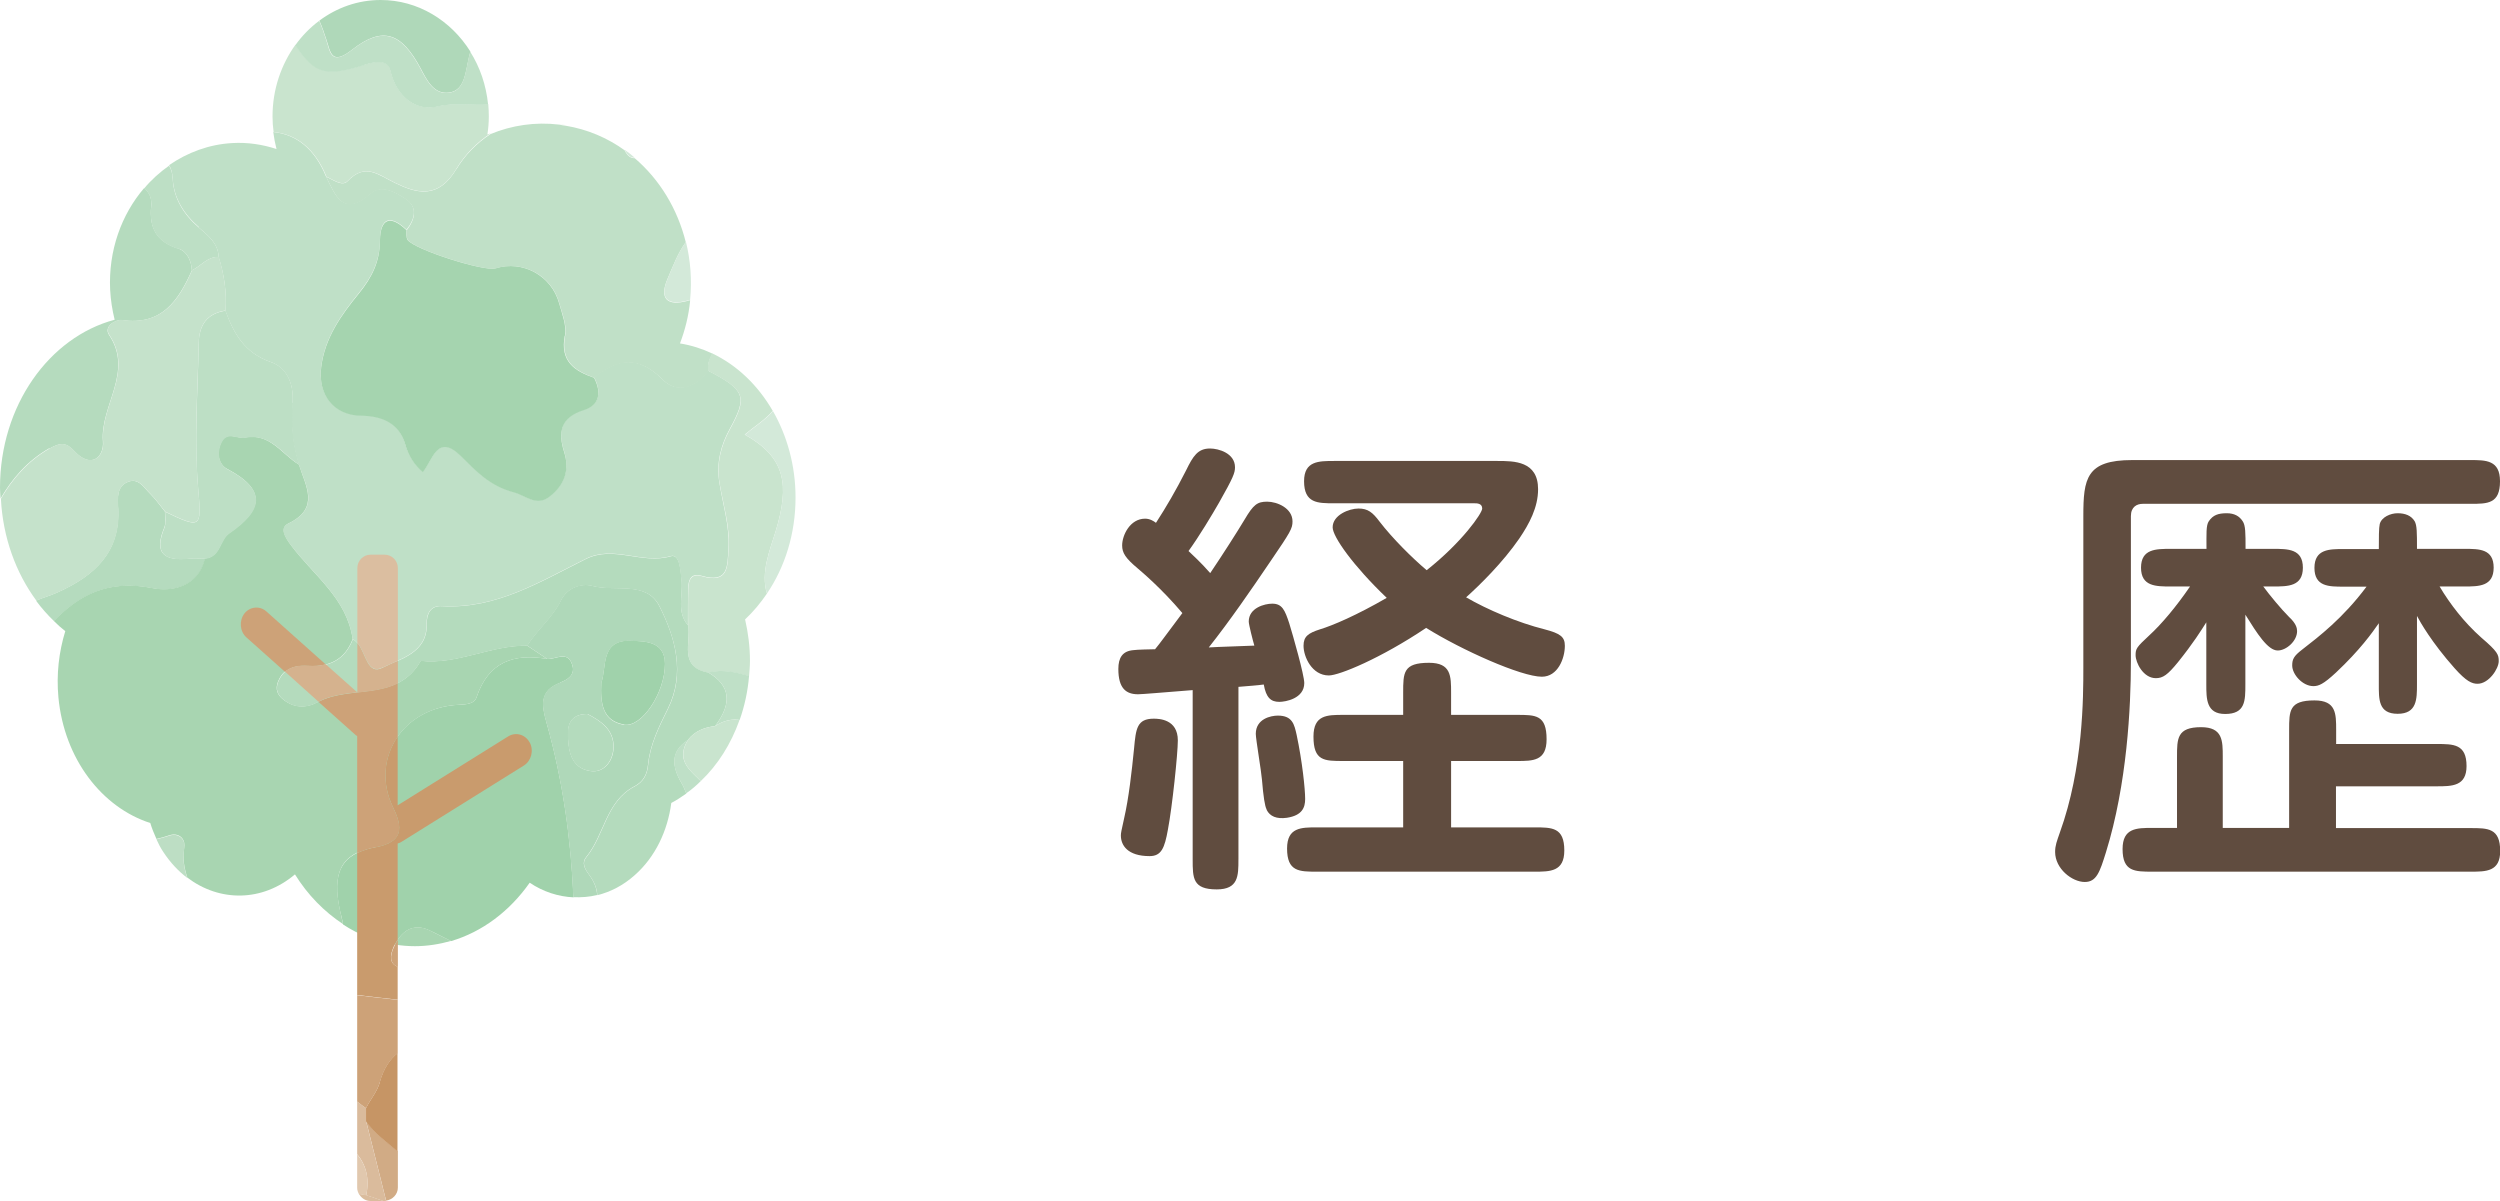 <?xml version="1.0" encoding="UTF-8"?><svg id="_レイヤー_2" xmlns="http://www.w3.org/2000/svg" width="138.24" height="66.42" viewBox="0 0 138.24 66.42"><defs><style>.cls-1{fill:#dabb9c;}.cls-2{fill:#e1c8ae;}.cls-3{fill:#a5d4af;}.cls-4{fill:#c99b6d;}.cls-5{fill:#c9e4ce;}.cls-6{fill:#cda278;}.cls-7{fill:none;}.cls-8{fill:#dbbea0;}.cls-9{fill:#bddec4;}.cls-10{fill:#b4dbbd;}.cls-11{fill:#b5dbbe;}.cls-12{fill:#c69565;}.cls-13{fill:#d3e9d9;}.cls-14{fill:#d1ab85;}.cls-15{fill:#afd8b9;}.cls-16{fill:#bddfc5;}.cls-17{fill:#d5b28e;}.cls-18{fill:#a0d2ab;}.cls-19{fill:#bfe0c7;}.cls-20{fill:#a8d5b1;}.cls-21{fill:#c5e2cb;}.cls-22{fill:#dabc9d;}.cls-23{fill:#604c3f;}.cls-24{fill:#c0e0c7;}</style></defs><g id="_レイヤー_1-2"><path class="cls-23" d="M68.48,47.52c0,.91,0,1.66-1.2,1.66-1.33,0-1.33-.62-1.33-1.66v-9.36c-1.64.13-2.81.23-3.02.23-.65,0-1.09-.31-1.09-1.4,0-.62.23-.99.83-1.04.18-.03,1.04-.05,1.2-.05.36-.44.42-.55,1.51-2-1.17-1.38-2.26-2.29-2.47-2.47-.68-.57-.86-.86-.86-1.27,0-.57.44-1.48,1.27-1.48.26,0,.47.13.6.23.57-.88,1.09-1.77,1.66-2.89.39-.8.65-1.22,1.33-1.22.47,0,1.38.26,1.38,1.04,0,.31-.1.57-.88,1.95-.39.68-1.09,1.85-1.69,2.68.75.7,1.01,1.01,1.2,1.22.7-1.04,1.48-2.26,1.9-2.96.49-.83.7-.99,1.25-.99s1.4.36,1.4,1.09c0,.39-.1.57-1.22,2.21-1.09,1.61-2.24,3.28-3.41,4.76.42-.03,2.16-.08,2.52-.1-.08-.26-.31-1.17-.31-1.33,0-.76.88-.99,1.3-.99.55,0,.7.36.94,1.09.21.68.83,2.86.83,3.3,0,.86-1.04,1.04-1.38,1.04-.47,0-.73-.23-.86-.96-.34.05-.83.08-1.4.13v9.54ZM61.98,46.19c0-.13.03-.26.18-.94.26-1.14.42-2.57.55-3.87.1-1.09.16-1.64,1.09-1.64.29,0,1.33.03,1.33,1.2,0,.73-.31,3.69-.55,4.94-.18,1.01-.36,1.46-1.01,1.46-1.22,0-1.59-.6-1.59-1.14ZM70.04,44.76c-.1-.18-.18-.7-.26-1.66-.03-.42-.34-2.24-.34-2.52,0-.83.83-1.01,1.22-1.01.81,0,.91.49,1.04,1.07.31,1.46.47,2.99.47,3.54,0,.47-.16.91-1.01,1.04-.57.08-.94-.08-1.12-.44ZM80.24,39.53h3.64c1.04,0,1.64,0,1.64,1.35,0,1.2-.75,1.2-1.64,1.2h-3.64v3.67h4.6c.99,0,1.66,0,1.66,1.28,0,1.17-.78,1.17-1.66,1.17h-12.01c-.99,0-1.66,0-1.66-1.28,0-1.17.78-1.17,1.66-1.17h4.76v-3.67h-3.3c-1.07,0-1.66,0-1.66-1.35,0-1.2.75-1.2,1.66-1.2h3.3v-1.22c0-1.12,0-1.66,1.43-1.66,1.22,0,1.22.73,1.22,1.66v1.22ZM82.81,25.49c.91,0,2.24,0,2.24,1.56,0,1.01-.49,1.92-1.04,2.73-.91,1.32-2.16,2.55-2.94,3.25,1.17.68,2.86,1.4,4.34,1.77.88.23,1.12.42,1.12.91,0,.7-.39,1.71-1.27,1.71-1.14,0-4.45-1.48-6.4-2.7-2.52,1.69-4.81,2.63-5.38,2.63-.94,0-1.4-1.04-1.4-1.64,0-.52.26-.7.91-.91.7-.21,2.03-.78,3.69-1.74-1.85-1.77-2.99-3.38-2.99-3.9,0-.68.91-1.04,1.43-1.04s.78.21,1.17.73c.7.91,1.79,2,2.6,2.68,1.95-1.54,3.07-3.15,3.07-3.41,0-.29-.29-.29-.44-.29h-7.75c-.91,0-1.66,0-1.66-1.22,0-1.12.81-1.12,1.66-1.12h9.05Z"/><path class="cls-23" d="M118.48,27.86c-.31,0-.65.16-.65.68v8.03c0,2.52-.21,6.79-1.38,10.56-.34,1.09-.52,1.64-1.17,1.64-.7,0-1.64-.73-1.64-1.66,0-.37.1-.6.26-1.07,1.3-3.59,1.3-7.49,1.3-9.13v-8.37c0-2.08.16-3.1,2.7-3.1h18.7c.86,0,1.64,0,1.64,1.17,0,1.25-.68,1.25-1.64,1.25h-18.12ZM129.17,41.14h5.56c.94,0,1.66,0,1.66,1.22,0,1.12-.81,1.12-1.66,1.12h-5.56v2.31h7.44c.96,0,1.64,0,1.64,1.27,0,1.14-.78,1.14-1.64,1.14h-17.58c-.99,0-1.66,0-1.66-1.25,0-1.17.78-1.17,1.66-1.17h1.35v-3.93c0-1.01,0-1.64,1.33-1.64,1.2,0,1.2.75,1.2,1.64v3.93h3.67v-5.41c0-1.07,0-1.64,1.4-1.64,1.2,0,1.2.73,1.2,1.64v.75ZM122.02,34.38c-.31.49-.73,1.17-1.59,2.24-.57.7-.83.88-1.22.88-.7,0-1.12-.86-1.12-1.27,0-.36.05-.44.75-1.09.68-.62,1.51-1.61,2.26-2.71h-1.07c-.81,0-1.64,0-1.64-1.04s.83-1.04,1.64-1.04h1.98c0-.83-.03-1.3.13-1.53.23-.34.52-.44.99-.44.42,0,.7.16.88.44.16.23.16.65.16,1.53h1.53c.81,0,1.64,0,1.64,1.04s-.83,1.04-1.64,1.04h-.55c.36.49.99,1.25,1.43,1.69.39.36.44.62.44.78,0,.55-.6,1.07-1.07,1.07-.55,0-1.14-.94-1.79-1.98v3.85c0,.91,0,1.64-1.12,1.64-1.04,0-1.04-.83-1.04-1.64v-3.46ZM131.54,34.46c-.36.52-1.04,1.48-2.37,2.73-.7.65-.96.75-1.25.75-.6,0-1.17-.65-1.17-1.14,0-.34.08-.52.55-.88.94-.73,2.26-1.74,3.56-3.48h-1.27c-.81,0-1.61,0-1.61-1.04s.83-1.04,1.61-1.04h1.95c0-.62,0-1.17.05-1.38.1-.39.6-.6.99-.6.42,0,.75.13.94.44.13.23.13.62.13,1.53h2.63c.81,0,1.61,0,1.61,1.04s-.83,1.04-1.61,1.04h-1.38c.57.96,1.35,1.98,2.31,2.83.91.78.96.94.96,1.3,0,.42-.55,1.25-1.17,1.25-.31,0-.62-.13-1.27-.86-1.27-1.43-1.9-2.55-2.08-2.89v3.77c0,.83,0,1.64-1.07,1.64s-1.04-.81-1.04-1.64v-3.38Z"/><path class="cls-7" d="M38.05,34.59h0s0-.01,0-.02c0,0,0,0-.01,0,0,0,0,.01.01.02Z"/><path class="cls-19" d="M10.99,12.58c.5.43,1.07.86,1.1,1.63h0c.3.97.46,1.95.37,2.97.47,1.27,1.06,2.34,2.51,2.84.89.31,1.29,1.22,1.2,2.25-.09,1.16-.02,2.31.36,3.42h0c.37,1.18,1.2,2.4-.59,3.26-.49.24-.22.72.15,1.2,1.24,1.65,3.09,2.93,3.41,5.19.74.38.67,2.09,1.66,1.57.93-.48,2.47-.79,2.43-2.42-.01-.56.21-1.01.84-.98,3,.18,5.44-1.36,7.96-2.61,1.56-.78,3.11.32,4.69-.15.5-.15.54.8.6,1.35.09.83-.28,1.72.35,2.46,0,0,0,0,.01,0,0-.67,0-1.34.01-2,.01-.48.14-.9.75-.72,1.48.43,1.42-.52,1.48-1.52.07-1.25-.31-2.42-.5-3.62-.18-1.09.07-2.07.57-2.98.98-1.79.88-2.15-1.2-3.23-.69.93-1.72,1.29-2.51.49-1.33-1.34-2.49-1.18-3.79-.12,0,0,0,0,0,0h0c.41.79.33,1.51-.57,1.79-1.28.39-1.43,1.22-1.09,2.3.32,1.02.01,1.83-.77,2.46-.76.62-1.31-.02-2.03-.22-1.31-.35-2.04-1.15-2.9-1.99-1.31-1.29-1.55.21-2.11.88-.48-.42-.8-.92-.97-1.53-.35-1.22-1.34-1.58-2.44-1.59-1.5-.02-2.4-1.13-2.21-2.68.2-1.62,1.12-2.89,2.06-4.05.76-.93,1.18-1.79,1.19-2.96.02-1.23.57-1.42,1.47-.57.48-.61.64-1.29-.09-1.74-.54-.34-1.3-.79-1.9-.27-1.52,1.33-1.94.12-2.47-.95-.62-1.5-1.62-2.31-2.91-2.44.04.32.1.63.18.94-.77-.25-1.59-.38-2.44-.33-1.29.07-2.48.52-3.5,1.22.11.18.18.42.2.73.05,1.06.6,1.97,1.44,2.69Z"/><path class="cls-11" d="M8.46,32.53c1.05.21,2.52-.06,2.89-1.64-.3,0-.6-.03-.9,0-1.36.14-1.96-.28-1.37-1.71.11-.26.03-.59.04-.89-.27-.33-.51-.69-.82-.99-.34-.33-.63-.88-1.21-.66-.64.24-.59.89-.56,1.43.14,2.46-1.3,3.76-3.34,4.68-.39.18-.8.29-1.2.46.3.41.64.79,1,1.14,1.36-1.42,2.99-2.32,5.46-1.82Z"/><path class="cls-11" d="M2.73,24.81c.64-.37.95-.33,1.38.14.93,1,1.65.32,1.58-.54-.16-1.99,1.72-3.83.34-5.89-.32-.48.39-.86.71-.82,2.2.32,3.12-1.07,3.87-2.75-.03-.54-.27-1.05-.74-1.2-1.21-.38-1.63-1.14-1.51-2.36.05-.44-.11-.76-.39-.99-1.26,1.47-1.98,3.46-1.88,5.62.03.58.12,1.13.25,1.66-3.63.97-6.34,4.76-6.34,9.29,0,.2.02.4.03.6.64-1.1,1.46-2.07,2.69-2.78Z"/><path class="cls-9" d="M10.19,46.89c.08-.5-.32-.85-.83-.68-.23.08-.47.14-.71.2.11.24.23.48.38.7.38.58.83,1.06,1.33,1.44-.18-.51-.27-1.05-.17-1.66Z"/><path class="cls-16" d="M9.87,13.75c.47.15.71.66.74,1.2.5-.23.85-.76,1.48-.74-.02-.77-.6-1.2-1.1-1.63-.84-.72-1.39-1.63-1.44-2.69-.01-.31-.09-.54-.2-.73-.51.36-.98.78-1.38,1.26.28.23.43.54.39.99-.13,1.22.3,1.98,1.51,2.36Z"/><path class="cls-5" d="M42.89,29.38c.78-2.57.56-4.08-1.71-5.35.51-.43,1.14-.82,1.55-1.31-.82-1.42-1.98-2.53-3.35-3.18-.17.3-.28.62-.22.97,2.08,1.08,2.18,1.44,1.2,3.23-.5.91-.75,1.89-.57,2.98.2,1.2.58,2.37.5,3.62-.06,1,0,1.95-1.48,1.52-.61-.18-.74.24-.75.72-.02.67-.01,1.34-.01,2,0,0,0,.01,0,.02h0c.17.95-.54,2.29,1.12,2.6.78-.18,1.52-.02,2.25.2.02-.28.05-.56.05-.85,0-.8-.1-1.56-.27-2.3.45-.42.85-.9,1.21-1.43-.36-1.15.16-2.4.48-3.44Z"/><path class="cls-24" d="M25.24,9.34c-1.02,1.72-2.23,1.34-3.39.78-.96-.46-1.65-1.13-2.63-.1-.3.31-.8-.08-1.19-.25.53,1.07.95,2.28,2.47.95.6-.52,1.36-.08,1.9.27.72.46.56,1.13.09,1.74.02.18-.03.41.06.54.4.54,4.25,1.76,4.86,1.57,1.5-.47,3.1.39,3.52,1.94.16.58.43,1.23.32,1.78-.27,1.41.52,1.94,1.62,2.33,0,0,0,0,0,0,1.3-1.06,2.46-1.22,3.79.12.8.8,1.82.44,2.51-.49-.06-.35.05-.67.22-.97-.57-.27-1.17-.46-1.79-.56.28-.74.48-1.52.56-2.35,0-.01,0-.03,0-.04-.05.01-.1.02-.15.04-1.11.3-1.58-.11-1.09-1.24.3-.7.56-1.39,1-2.01-.46-1.85-1.45-3.47-2.82-4.64-.21,0-.4-.1-.56-.44-.96-.69-2.06-1.16-3.27-1.36-.11-.01-.22-.03-.35-.06-1.33-.16-2.62.04-3.79.52-.76.49-1.44,1.18-1.9,1.96Z"/><path class="cls-20" d="M20.73,46.86c1.61-.29,1.55-1.1,1-2.23-1.29-2.67.55-5.52,3.67-5.66.4-.02.83-.05.95-.41.65-1.94,2.04-2.45,3.91-2.12-.37-.25-.74-.49-1.11-.74-2.01-.03-3.85,1.06-5.89.84-1.28,2.29-3.89,1.3-5.71,2.29-.63.34-1.31.32-1.9-.16-.31-.25-.44-.56-.28-.97.3-.77.92-.92,1.65-.88,1.17.07,2.05-.33,2.48-1.48-.32-2.26-2.17-3.53-3.41-5.19-.36-.48-.63-.96-.15-1.2,1.78-.86.95-2.08.59-3.26h0c-.96-.58-1.6-1.77-3-1.5-.44.08-1-.38-1.3.26-.27.56-.17,1.22.33,1.48,2.22,1.17,1.95,2.28.09,3.56-.5.35-.46,1.3-1.32,1.39-.37,1.58-1.84,1.85-2.89,1.64-2.48-.5-4.1.4-5.46,1.82.2.2.41.39.63.56-.35,1.14-.5,2.38-.38,3.66.32,3.41,2.41,6.09,5.08,6.95.09.3.21.59.34.88.24-.05.47-.12.71-.2.51-.17.91.17.83.68-.1.61,0,1.15.17,1.66,1.78,1.35,4.14,1.35,5.95-.18.7,1.13,1.61,2.06,2.66,2.75-.05-.27-.13-.55-.17-.77-.43-2.02,0-3.13,1.93-3.49Z"/><path class="cls-5" d="M18.03,9.76c.39.17.89.56,1.19.25.99-1.02,1.68-.36,2.63.1,1.16.56,2.37.94,3.39-.78.46-.77,1.13-1.46,1.9-1.96-.06.03-.13.04-.19.07.05-.32.08-.65.08-.99,0-.23-.01-.46-.03-.69-.78.07-1.88-.11-2.78.11-1.18.3-2.29-.49-2.63-1.99-.15-.65-.92-.47-1.44-.31-2.1.65-2.74.53-3.81-1.1-.79,1.1-1.27,2.47-1.27,3.97,0,.29.02.58.06.86,1.29.13,2.29.94,2.91,2.44Z"/><path class="cls-5" d="M30.94,6.86s-.01,0-.02,0c.12.03.24.05.35.06-.11-.02-.22-.04-.33-.06Z"/><path class="cls-3" d="M31.24,18.56c.1-.56-.16-1.2-.32-1.78-.42-1.54-2.02-2.41-3.52-1.94-.61.19-4.46-1.03-4.86-1.57-.09-.13-.05-.36-.06-.54-.89-.86-1.45-.66-1.47.57-.01,1.17-.43,2.03-1.19,2.96-.94,1.15-1.86,2.42-2.06,4.05-.19,1.55.71,2.66,2.21,2.68,1.09.01,2.09.37,2.44,1.59.17.61.49,1.12.97,1.53.56-.67.8-2.18,2.11-.88.85.84,1.59,1.64,2.9,1.99.72.19,1.27.83,2.03.22.79-.63,1.1-1.44.77-2.46-.34-1.08-.19-1.9,1.09-2.3.9-.28.98-1,.57-1.79h0c-1.1-.38-1.89-.92-1.62-2.33Z"/><path class="cls-10" d="M38.05,40.9h0c.38-.48.9-.68,1.49-.75h0q1.45-1.9-.37-2.96h0c-1.66-.31-.95-1.65-1.12-2.6,0,0,0-.01-.01-.02-.64-.74-.27-1.64-.35-2.46-.06-.55-.09-1.5-.6-1.35-1.58.47-3.13-.62-4.69.15-2.52,1.25-4.96,2.78-7.96,2.61-.63-.04-.85.42-.84.98.04,1.63-1.5,1.94-2.43,2.42-.99.51-.92-1.19-1.66-1.57-.44,1.15-1.31,1.55-2.48,1.48-.72-.04-1.34.11-1.65.88-.16.41-.03.72.28.97.59.49,1.27.5,1.9.16,1.82-.99,4.42,0,5.71-2.29,2.03.22,3.88-.87,5.89-.84.55-.89,1.4-1.54,1.87-2.51.32-.67,1.08-.96,1.75-.79,1.25.33,2.97-.29,3.68,1.1.89,1.75,1.44,3.74.48,5.68-.5,1.01-.99,1.98-1.1,3.11-.05.54-.27.94-.75,1.19-1.58.82-1.65,2.67-2.66,3.9-.26.31-.12.62.14.97.31.42.44.79.46,1.14.73-.18,1.43-.54,2.06-1.1,1.15-1.01,1.83-2.47,2.03-4,.29-.15.56-.33.83-.52-.07-.19-.15-.39-.27-.59-.51-.89-.64-1.73.38-2.38Z"/><path class="cls-21" d="M6.54,28.07c-.03-.54-.08-1.19.56-1.43.58-.22.87.34,1.21.66.3.3.55.66.82.99,1.95.93,2.03.92,1.84-1.16-.25-2.73-.04-5.45.02-8.17.02-1,.46-1.63,1.48-1.79.08-1.01-.08-2-.37-2.97h0c-.63-.02-.98.51-1.48.74-.74,1.68-1.66,3.07-3.87,2.75-.33-.05-1.03.34-.71.82,1.38,2.06-.5,3.9-.34,5.89.07.86-.65,1.54-1.58.54-.44-.47-.74-.51-1.38-.14-1.23.71-2.06,1.69-2.69,2.78.11,2.15.83,4.1,1.96,5.63.4-.17.81-.28,1.2-.46,2.04-.92,3.48-2.22,3.34-4.68Z"/><path class="cls-16" d="M16.18,22.27c.08-1.04-.31-1.95-1.2-2.25-1.45-.5-2.05-1.57-2.51-2.84-1.02.16-1.46.79-1.48,1.79-.05,2.72-.27,5.44-.02,8.17.19,2.08.11,2.09-1.84,1.16,0,.3.06.63-.04.89-.59,1.43.01,1.85,1.37,1.71.3-.03.6,0,.9,0,.85-.09.81-1.04,1.32-1.39,1.86-1.28,2.12-2.39-.09-3.56-.5-.27-.61-.92-.33-1.48.31-.63.87-.17,1.3-.26,1.41-.27,2.04.92,3,1.5h0c-.38-1.11-.45-2.26-.36-3.42Z"/><path class="cls-15" d="M19.47,2.75c1.71-1.34,2.74-.93,3.79,1.03.35.66.73,1.45,1.57,1.34.75-.1.88-.86,1.02-1.57.05-.25.1-.48.16-.7-1.08-1.72-2.9-2.85-4.96-2.85-1.26,0-2.42.42-3.39,1.14.15.34.27.69.39,1.06.23.68.27,1.45,1.42.55Z"/><path class="cls-19" d="M20.14,3.59c.53-.16,1.29-.34,1.44.31.34,1.49,1.46,2.28,2.63,1.99.9-.23,2-.04,2.78-.11-.11-1.08-.45-2.07-.99-2.92-.06.22-.11.44-.16.7-.14.71-.27,1.48-1.02,1.57-.83.11-1.22-.68-1.57-1.34-1.05-1.96-2.07-2.37-3.79-1.03-1.16.9-1.2.13-1.42-.55-.12-.37-.24-.73-.39-1.06-.5.37-.95.83-1.32,1.35,1.07,1.63,1.7,1.75,3.81,1.1Z"/><path class="cls-13" d="M41.18,24.03c2.26,1.26,2.49,2.78,1.71,5.35-.32,1.04-.84,2.29-.48,3.44.99-1.46,1.58-3.3,1.58-5.31,0-1.77-.47-3.42-1.25-4.78-.41.49-1.05.88-1.55,1.31Z"/><path class="cls-13" d="M38.01,16.62c.05-.01.1-.02.15-.04.11-1.11.02-2.19-.23-3.21-.45.62-.7,1.31-1,2.01-.49,1.13-.03,1.54,1.09,1.24Z"/><path class="cls-13" d="M35.1,8.72c-.18-.16-.37-.3-.56-.44.16.35.35.45.56.44Z"/><path class="cls-19" d="M39.17,37.19h0q1.82,1.06.37,2.96c.51-.33.95-.4,1.36-.34.27-.76.45-1.58.52-2.43-.73-.22-1.46-.38-2.25-.2Z"/><path class="cls-19" d="M38.05,40.9c-1.02.65-.89,1.5-.38,2.38.12.2.2.4.27.59.29-.2.56-.43.81-.68-.62-.62-1.4-1.17-.7-2.29Z"/><path class="cls-5" d="M39.54,40.15h0c-.59.07-1.11.27-1.49.75h0c-.69,1.13.09,1.68.7,2.29.94-.89,1.67-2.05,2.14-3.37-.4-.07-.85,0-1.36.34Z"/><path class="cls-18" d="M30.98,37.74c.4-.15.83-.41.67-.95-.25-.85-.9-.32-1.39-.35-1.86-.33-3.26.17-3.91,2.12-.12.36-.55.39-.95.41-3.13.13-4.96,2.99-3.67,5.66.55,1.13.6,1.94-1,2.23-1.93.35-2.37,1.47-1.93,3.49.05.22.13.49.17.77.87.57,1.84.96,2.87,1.12.36-.73.99-1.21,1.87-.81.42.19.82.41,1.23.61,1.73-.51,3.25-1.66,4.35-3.23.74.5,1.58.77,2.42.81-.14-3.26-.59-6.48-1.48-9.63-.28-.99-.42-1.79.76-2.24Z"/><path class="cls-15" d="M32.42,47.38c1-1.22,1.08-3.07,2.66-3.9.48-.25.7-.65.75-1.19.11-1.12.6-2.1,1.1-3.11.96-1.94.42-3.93-.48-5.68-.71-1.39-2.43-.77-3.68-1.1-.66-.18-1.42.12-1.75.79-.47.97-1.32,1.62-1.87,2.51.37.25.74.49,1.11.74.49.02,1.14-.5,1.39.35.16.53-.27.79-.67.95-1.19.45-1.04,1.26-.76,2.24.89,3.15,1.34,6.37,1.48,9.63.44.02.89-.01,1.32-.12-.02-.35-.15-.72-.46-1.14-.26-.35-.4-.66-.14-.97ZM33.25,37.76c.31-.81-.08-2.41,1.66-2.32.69.03,1.86-.02,1.86,1.28,0,1.59-1.28,3.53-2.27,3.36-1.16-.2-1.31-1.13-1.25-2.31ZM31.41,40.51c0-.62.32-1.03,1.08-1.03.74.39,1.47.86,1.44,1.86-.02.75-.53,1.4-1.26,1.3-1.13-.16-1.26-1.19-1.26-2.13Z"/><path class="cls-20" d="M21.84,52.23c.36.06.73.09,1.1.09.69,0,1.36-.11,2-.29-.41-.19-.81-.41-1.23-.61-.88-.4-1.51.08-1.87.81Z"/><path class="cls-18" d="M34.5,40.07c.99.17,2.27-1.77,2.27-3.36,0-1.29-1.17-1.24-1.86-1.28-1.75-.08-1.35,1.51-1.66,2.32-.06,1.18.09,2.11,1.25,2.31Z"/><path class="cls-10" d="M33.92,41.34c.03-.99-.7-1.47-1.44-1.86-.76,0-1.08.41-1.08,1.03,0,.94.13,1.97,1.26,2.13.73.1,1.23-.55,1.26-1.3Z"/><path class="cls-14" d="M20.25,62.01c.37,1.46.73,2.92,1.1,4.38.36-.05.65-.35.65-.72v-2.01c-.61-.52-1.28-.98-1.74-1.66Z"/><path class="cls-22" d="M19.85,66.02c.13.23.36.39.64.39h.72c-.32-.11-.64-.22-.97-.33-.13-.02-.27-.04-.4-.07Z"/><path class="cls-8" d="M21.17,36.91c.25-.13.54-.24.83-.38v-5.12c0-.41-.33-.74-.74-.74h-.76c-.41,0-.74.33-.74.74v4.12c.49.58.55,1.82,1.41,1.37Z"/><path class="cls-1" d="M20.24,61.28h0c-.17-.12-.33-.24-.49-.37v2.91c.46.56.7,1.3.5,2.27.32.11.64.22.97.33h.04s.06-.01.09-.02c-.37-1.46-.73-2.92-1.1-4.38,0-.25,0-.49,0-.74Z"/><path class="cls-2" d="M19.75,63.82v1.86c0,.13.04.24.1.35.13.02.26.05.4.07.21-.98-.04-1.71-.5-2.27Z"/><path class="cls-12" d="M21.01,59.82c-.16.56-.53.96-.77,1.45h0c0,.25,0,.49,0,.74.47.68,1.14,1.14,1.74,1.66v-5.44c-.44.35-.78.88-.98,1.59Z"/><path class="cls-6" d="M17.03,36.82c.36.02.68,0,.98-.08l-3.28-2.93c-.37-.33-.92-.27-1.22.12-.3.4-.25.99.12,1.32l2.13,1.9c.33-.29.78-.36,1.27-.33Z"/><path class="cls-6" d="M21.73,44.63c-.67-1.38-.49-2.81.26-3.89v-2.96c-.68.34-1.46.42-2.24.51h0s0,0,0,0c-.75.09-1.49.18-2.14.52l2.06,1.84s.05.03.08.05v6.48c.27-.13.59-.25.98-.32,1.61-.29,1.55-1.1,1-2.23Z"/><path class="cls-6" d="M19.75,60.91c.16.13.32.25.49.37h0c.24-.49.61-.89.77-1.45.2-.71.54-1.24.98-1.59v-2.95c-.75-.08-1.49-.17-2.24-.26v5.89Z"/><path class="cls-17" d="M18.01,36.73c-.3.08-.63.11-.98.08-.5-.03-.94.04-1.27.33l1.85,1.66c.65-.34,1.39-.43,2.14-.52l-1.74-1.55Z"/><path class="cls-17" d="M22,36.54c-.29.13-.58.25-.83.38-.87.45-.92-.79-1.41-1.37v2.75c.78-.09,1.56-.17,2.24-.51v-1.24Z"/><path class="cls-4" d="M29.29,41.06c-.24-.45-.77-.6-1.19-.34l-6.11,3.81v-3.79c-.75,1.08-.93,2.51-.26,3.89.55,1.13.6,1.94-1,2.23-.39.07-.7.18-.98.32v7.84c.75.09,1.49.18,2.24.26v-1.82c-.3-.13-.5-.38-.28-.96.07-.2.17-.38.28-.55v-5.31c.06-.02.12-.03.18-.07l6.8-4.24c.41-.26.56-.83.32-1.28Z"/><path class="cls-6" d="M22,53.46v-1.5c-.11.17-.2.35-.28.55-.22.58-.03.83.28.96Z"/></g></svg>
